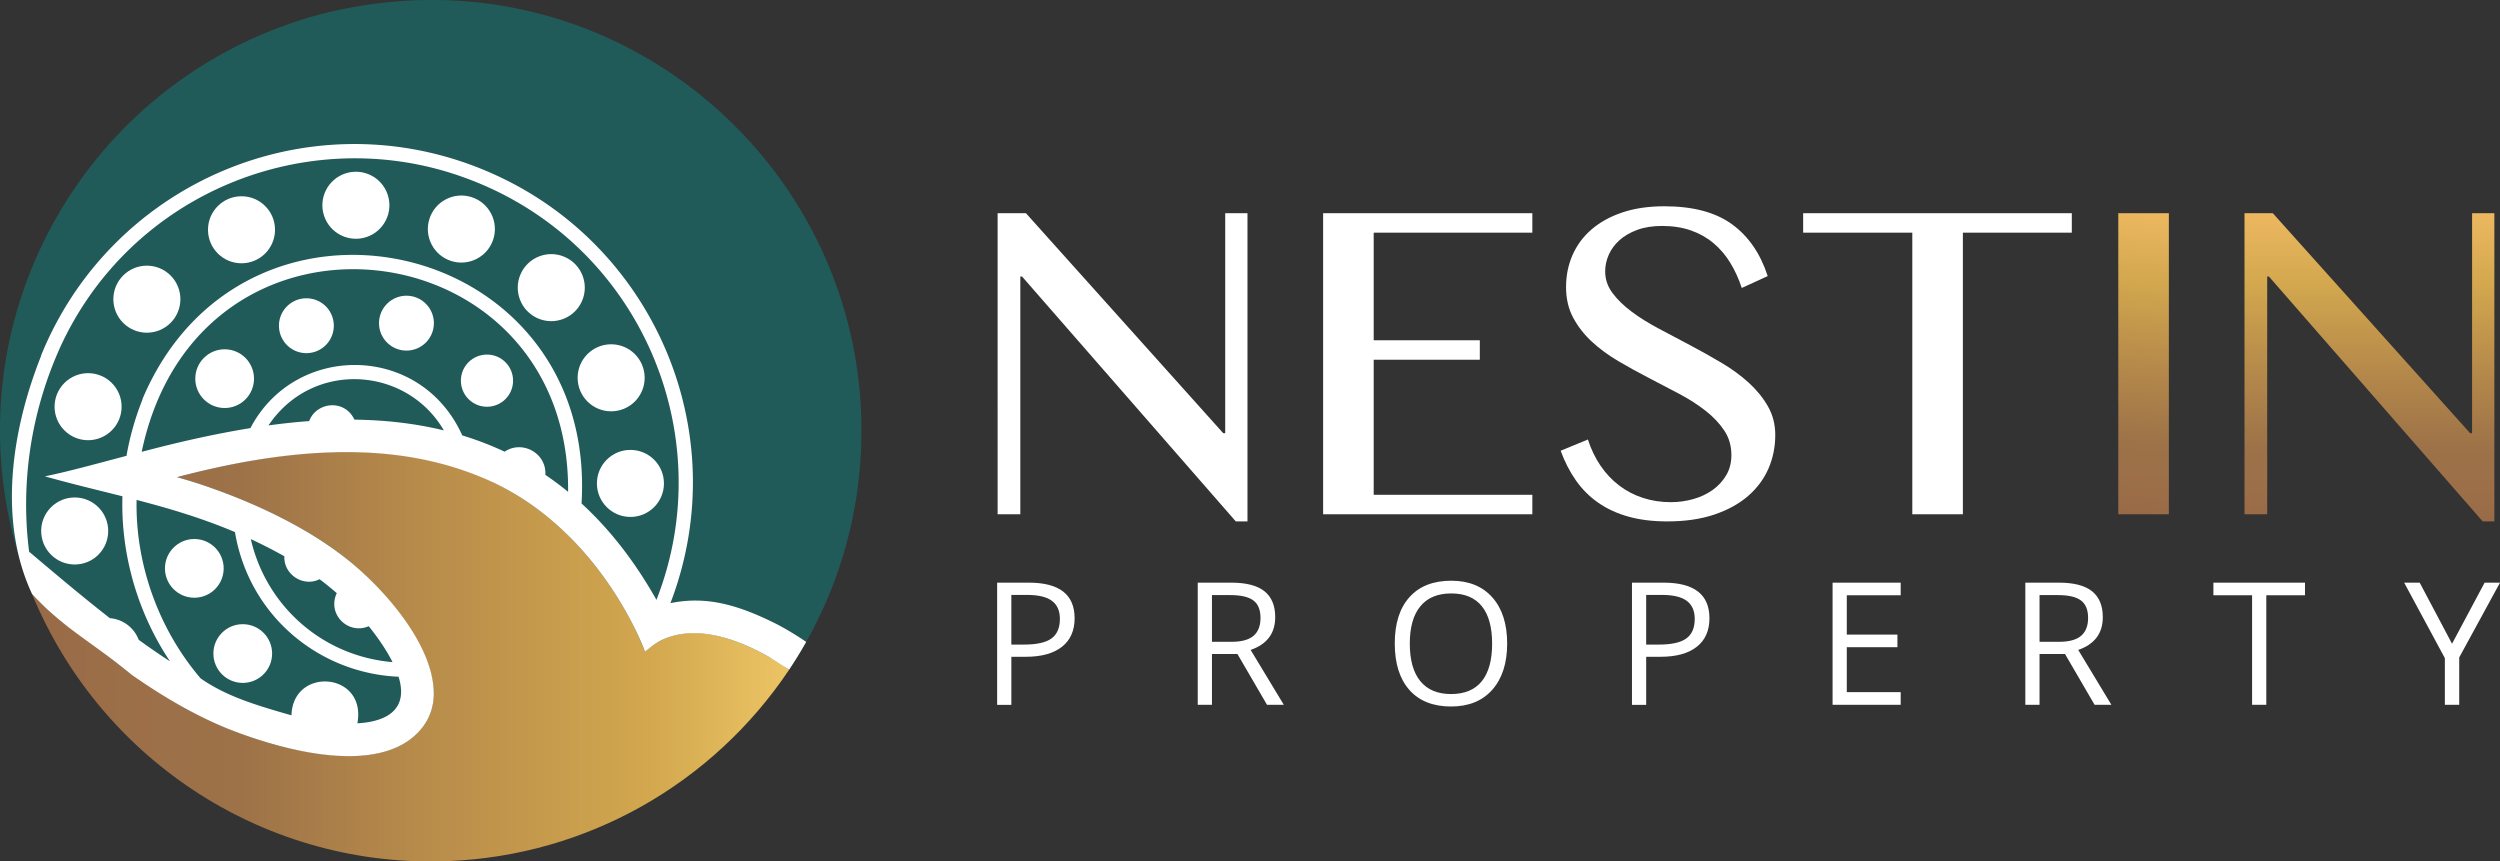 <svg version="1.1" id="Слой_1" xmlns="http://www.w3.org/2000/svg" x="0" y="0" viewBox="0 0 3842.57 1324.09" xml:space="preserve"><rect x="0" y="0" width="3842.57" height="1324.09" fill="#333333" stroke="none"/><style>.st0{fill:#fff}.st3{fill:#205b59}</style><path class="st0" d="M1533.38 327.7h43.52l303.3 338.18h2.99V327.7h34.22v473.72h-17.94l-328.55-376.39h-2.66v365.42h-34.88V327.7zm821.87 0v29.9h-243.84v165.44h163.11v29.9h-163.11v207.63h243.84v29.9h-321.57V327.7h321.57zm212.94 444.16c11.51 0 22.86-1.55 34.05-4.65 11.18-3.1 21.15-7.75 29.9-13.95s15.78-13.79 21.09-22.76c5.32-8.97 7.97-19.32 7.97-31.06 0-14.17-3.65-26.74-10.96-37.71s-16.89-21.09-28.74-30.4c-11.85-9.3-25.41-17.99-40.69-26.08-15.28-8.08-30.84-16.22-46.67-24.42-15.84-8.19-31.39-16.78-46.67-25.75s-28.85-18.94-40.7-29.9c-11.85-10.96-21.43-23.25-28.74-36.87s-10.96-29.29-10.96-47.01 3.32-34.16 9.97-49.33c6.64-15.17 16.39-28.29 29.23-39.37 12.84-11.07 28.62-19.77 47.34-26.08 18.71-6.31 40.25-9.47 64.61-9.47 43.85 0 78.45 9.19 103.81 27.57 25.36 18.39 43.69 44.96 54.98 79.73l-39.86 18.27c-4.65-14.17-10.58-27.13-17.77-38.87-7.2-11.74-15.84-21.81-25.91-30.23-10.08-8.41-21.65-14.89-34.72-19.43-13.07-4.54-27.8-6.81-44.18-6.81-14.62 0-27.41 2.05-38.37 6.15-10.96 4.1-20.05 9.42-27.24 15.95-7.2 6.54-12.62 13.95-16.28 22.26-3.65 8.3-5.48 16.78-5.48 25.41 0 12.18 3.76 23.31 11.29 33.39s17.38 19.66 29.57 28.74c12.18 9.08 26.13 17.77 41.86 26.08 15.72 8.31 31.73 16.78 48 25.41 16.28 8.64 32.28 17.61 48 26.91s29.68 19.49 41.86 30.56c12.18 11.08 22.03 23.2 29.57 36.38 7.53 13.18 11.29 27.85 11.29 44.02 0 18.39-3.49 35.6-10.46 51.66-6.98 16.06-17.44 30.12-31.39 42.19s-31.28 21.59-51.99 28.57-44.8 10.46-72.25 10.46c-22.15 0-41.97-2.44-59.46-7.31-17.5-4.87-32.95-11.96-46.34-21.26-13.4-9.3-24.86-20.71-34.38-34.22-9.52-13.51-17.39-28.79-23.59-45.84l41.86-17.27c4.87 15.06 11.4 28.57 19.6 40.53 8.19 11.96 17.77 22.09 28.74 30.4 10.96 8.31 23.14 14.62 36.54 18.94 13.38 4.31 27.61 6.47 42.67 6.47zm616.24-444.16v29.9H3017v432.86h-77.74V357.6H2771.5v-29.9h412.93z"/><linearGradient id="SVGID_1_" gradientUnits="userSpaceOnUse" x1="3278.44" y1="531.961" x2="3311.02" y2="997.879" gradientTransform="matrix(1 0 0 -1 0 1324)"><stop offset=".002" stop-color="#986a47"/><stop offset=".073" stop-color="#9b6e48"/><stop offset=".238" stop-color="#9d7248"/><stop offset=".498" stop-color="#b68a4a"/><stop offset=".764" stop-color="#d2a74e"/><stop offset="1" stop-color="#ecb860"/></linearGradient><path d="M3255.86 327.7h77.74v462.76h-77.74V327.7z" fill="url(#SVGID_1_)"/><linearGradient id="SVGID_2_" gradientUnits="userSpaceOnUse" x1="3641.875" y1="522.58" x2="3641.875" y2="996.3" gradientTransform="matrix(1 0 0 -1 0 1324)"><stop offset=".002" stop-color="#986a47"/><stop offset=".073" stop-color="#9b6e48"/><stop offset=".238" stop-color="#9d7248"/><stop offset=".498" stop-color="#b68a4a"/><stop offset=".764" stop-color="#d2a74e"/><stop offset="1" stop-color="#ecb860"/></linearGradient><path d="M3449.86 327.7h43.52l303.3 338.18h2.99V327.7h34.22v473.72h-17.94L3487.4 425.04h-2.66v365.42h-34.88V327.7z" fill="url(#SVGID_2_)"/><path class="st0" d="M1651.71 950.27c0 19.01-6.49 33.64-19.46 43.87s-31.54 15.35-55.69 15.35h-22.09v73.86h-21.84v-187.8h48.68c46.93 0 70.4 18.24 70.4 54.72zm-97.24 40.46h19.65c19.35 0 33.35-3.12 42-9.38 8.65-6.25 12.97-16.27 12.97-30.06 0-12.42-4.07-21.66-12.2-27.75-8.14-6.08-20.81-9.12-38.02-9.12h-24.41v76.31h.01zm308.34 14.52v78.1h-21.84v-187.8h51.51c23.04 0 40.06 4.41 51.06 13.23s16.51 22.09 16.51 39.82c0 24.84-12.59 41.62-37.77 50.35l51 84.39h-25.82l-45.47-78.1h-39.18v.01zm0-18.76h29.93c15.41 0 26.72-3.06 33.91-9.18 7.19-6.12 10.79-15.31 10.79-27.55 0-12.42-3.66-21.37-10.98-26.85s-19.08-8.22-35.26-8.22h-28.39v71.8zm453.74 2.7c0 30.06-7.6 53.69-22.8 70.91-15.2 17.21-36.33 25.82-63.39 25.82-27.66 0-49.01-8.46-64.03-25.37-15.03-16.91-22.54-40.78-22.54-71.61 0-30.57 7.53-54.27 22.61-71.1 15.07-16.83 36.48-25.24 64.23-25.24 26.98 0 48.04 8.56 63.2 25.69 15.14 17.12 22.72 40.76 22.72 70.9zm-149.65 0c0 25.43 5.42 44.72 16.25 57.87s26.57 19.72 47.21 19.72c20.81 0 36.52-6.55 47.14-19.65 10.62-13.1 15.93-32.41 15.93-57.93 0-25.26-5.29-44.42-15.86-57.48-10.58-13.06-26.23-19.59-46.95-19.59-20.81 0-36.63 6.57-47.46 19.72-10.84 13.13-16.26 32.25-16.26 57.34zm460.56-38.92c0 19.01-6.49 33.64-19.46 43.87s-31.54 15.35-55.69 15.35h-22.09v73.86h-21.84v-187.8h48.68c46.94 0 70.4 18.24 70.4 54.72zm-97.24 40.46h19.65c19.35 0 33.35-3.12 42-9.38 8.65-6.25 12.97-16.27 12.97-30.06 0-12.42-4.07-21.66-12.2-27.75-8.14-6.08-20.81-9.12-38.02-9.12h-24.41v76.31h.01zm391.19 92.62h-104.69v-187.8h104.69v19.4h-82.85v60.5h77.84v19.27h-77.84v69.11h82.85v19.52zm213.41-78.1v78.1h-21.84v-187.8h51.51c23.04 0 40.06 4.41 51.06 13.23s16.51 22.09 16.51 39.82c0 24.84-12.59 41.62-37.77 50.35l51 84.39h-25.82l-45.47-78.1h-39.18v.01zm0-18.76h29.93c15.41 0 26.72-3.06 33.91-9.18s10.79-15.31 10.79-27.55c0-12.42-3.66-21.37-10.98-26.85s-19.08-8.22-35.26-8.22h-28.39v71.8zm348.54 96.86h-21.84v-168.4h-59.47v-19.4h140.79v19.4h-59.47v168.4h-.01zm285.48-93.9l50.1-93.9h23.64l-62.69 114.97v72.83h-22.09v-71.81l-62.56-115.99h23.89l49.71 93.9z"/><path class="st3" d="M1324.04 662.04c.03 131.85-38.69 258.73-111.15 367.29-7.75-5.44-16.64-9.57-25.83-15.02-1.84-1.07-3.04-3.38-5.93-5v-.01c-.36-.19-.94-.54-1.82-1.02v-.01c-55.95-30.67-127.56-54.88-181.77-11.97v.01c-.4.41-.87.51-6.1 5.47h-.01c-6.88-17.95-15.16-35.4-24.5-52.8h-.01c-4.56-8.41-9.63-17.33-15.13-26.3-12.12-19.94-27.05-40.97-41.84-59.24v-.01c-5.73-7.06-12.79-15.3-19.65-22.77v-.01c-2.18-2.37-4.27-4.62-7.26-7.74v-.01a469.19 469.19 0 00-15.46-15.41c-11.16-10.65-24.08-21.78-37.03-31.66h-.01c-.77-.6-.57-.43-.79-.61h-.01c-7.84-5.99-16.74-12.24-25.73-18.09H804a263.7 263.7 0 00-3.52-2.26h-.01c-30.85-19.4-62.94-33.83-98.15-45.1v-.01c-139.25-44.67-291.47-22.91-430.39 13.64 27.11 7.43 54.22 16.78 81.46 27.27v.01c8.07 3.13 17.01 6.74 26.11 10.59v.01c31.69 13.51 56.79 26.58 84.09 41.38 7.66 4.15 38.57 23.89 45.51 28.75 0 .01.01.01.01.01 7.87 5.57 11.35 8.19 11.35 8.19 111.88 86.79 143.79 172.57 145.87 212.79 1.57 30.32-16.21 61.69-40.7 77.48-.01.01-.01 0-.01 0-32.97 20.32-73.18 24.23-114.57 20.81-50.45-4.16-102.1-19.86-143.77-34.51-59.33-21.68-113.64-53.36-165.03-89.14v-.01c-75.28-58.36-145.8-108.02-153.05-124.2-150.62-375.67 58.72-782.82 435.5-888.77 437.9-117.92 839.84 213.87 839.34 637.98z"/><linearGradient id="SVGID_3_" gradientUnits="userSpaceOnUse" x1="49.14" y1="314.87" x2="1212.95" y2="314.87" gradientTransform="matrix(1 0 0 -1 0 1324)"><stop offset=".002" stop-color="#986a47"/><stop offset=".085" stop-color="#9b6e48"/><stop offset=".277" stop-color="#9d7248"/><stop offset=".499" stop-color="#b68a4a"/><stop offset=".813" stop-color="#d2a74e"/><stop offset=".999" stop-color="#ecc464"/></linearGradient><path d="M1212.95 1029.33c-117.43 175.47-310.58 285.43-523.08 294.14-.01.01-.01.01-.02 0-276.72 12-533.36-150.64-640.71-410.75.47.8 1.25 1.03 1.85 1.73 3.14 3.66 6.1 6.43 9.41 9.93 9.41 9.93 32.93 29.8 32.94 29.8 74.76 53.85 146.85 116.93 234.47 156.11 36.33 16.15 81.33 32.61 127.32 42.03 63.78 13.07 125.48 15.68 168.87-11.5 0 0 4.57-3.24 5.23-3.66 105.61-77.38-39.21-237.36-109.32-288.02h-.01c-2.24-1.63-2.84-2.15-10.72-7.73 0 0-.01 0-.01-.01-.49-.33-.99-.68-1.48-1.02h-.01c-.7-.49-1.39-.98-2.1-1.46 0 0 0-.01-.01-.01-.75-.47-4.85-3.48-17.06-11.29h-.01c-.81-.52.06.05-2.95-1.87h-.01c-24.15-15.07-48.96-28.27-74.85-40.45-11.59-5.45-23.43-10.82-35.47-15.86v-.01c-33.23-13.76-67.85-26.31-103.21-36.05-.01-.01-.02-.01-.02-.01 38.05-10.18 77.81-19.21 117.81-26.02v-.01c136.63-24.1 287.17-20.38 408.3 55.99l2.45 1.51c3.44 2.17 16.6 10.63 29.26 20.35h.01c.22.18.02.01.79.61h.01c20.61 15.65 40.43 33.61 59.75 54.82v.01c6.2 6.59 12.79 14.32 19.65 22.76v.01c32.74 40.35 61.18 87.03 80.79 136.47.01 0 .01 0 0 .01.24.65.01-.03.68 1.87.01 0 .01.01.01-.01 52.39-50.34 130.54-25.8 187.87 6.5v.01c10.73 5.83 22.22 13.08 33.58 21.08z" fill="url(#SVGID_3_)"/><path class="st3" d="M662.07 1032.27c.01.02.01.04.01.06-.05-.2-.1-.37-.14-.51.05.15.09.3.13.45zm.21.79c-.08-.28-.14-.52-.2-.73.07.24.14.49.2.73zm.36 59.35c.04-.13.09-.27.14-.4-.07.21-.13.42-.21.62.02-.07.05-.15.07-.22zm1.1-53.25c.01.02.02.04.02.06.14.61.26 1.22.38 1.82-.4-1.87-.26-1.17-.4-1.88z"/><circle transform="rotate(-45.001 114.807 816.147)" class="st0" cx="114.82" cy="816.14" r="51.52"/><circle transform="rotate(-45.001 135.404 625.096)" class="st0" cx="135.41" cy="625.09" r="51.52"/><circle transform="rotate(-45.001 225.751 459.87)" class="st0" cx="225.76" cy="459.86" r="51.52"/><circle class="st0" cx="371.2" cy="353.16" r="51.52"/><circle transform="rotate(-18.414 546.98 315.533)" class="st0" cx="547.03" cy="315.5" r="51.52"/><circle transform="rotate(-27.452 709.129 352.064)" class="st0" cx="709.13" cy="352.06" r="51.52"/><circle transform="rotate(-66.527 847.353 442.08)" class="st0" cx="847.31" cy="442.06" r="51.52"/><circle class="st0" cx="939.35" cy="580.69" r="51.52"/><circle class="st0" cx="968.99" cy="743.03" r="51.52"/><circle class="st0" cx="373.12" cy="1004.51" r="45.13"/><circle class="st0" cx="298.66" cy="873.6" r="45.13"/><circle class="st0" cx="345.29" cy="582" r="45.13"/><circle transform="rotate(-2.493 471.238 500.93)" class="st0" cx="470.93" cy="500.62" r="42.18"/><circle transform="rotate(-45.001 624.732 496.704)" class="st0" cx="624.73" cy="496.69" r="42.18"/><circle class="st0" cx="748.5" cy="585.08" r="40.11"/><path class="st0" d="M661.94 1031.82c.04.14.09.31.14.51 0-.02 0-.04-.01-.06-.04-.15-.08-.3-.13-.45zm.34 1.24c-.06-.24-.13-.49-.2-.73.06.21.12.45.2.73z"/><path class="st0" d="M1212.9 1029.33c8.54-12.84 16.79-25.97 26.22-42.67-9.89-6.84-25.39-16.87-44.54-26.97-59.13-29.8-108.48-44.13-164.12-32.63 98.33-256.81-20.86-539.18-259.41-653.66-275.94-132.6-597.04-.98-708.01 273.28l.24.1C17.7 661.24-3.3 800.28 49.2 912.83c47.96 52.38 90.62 72.83 153.06 124.21v.01c50.82 35.39 105.05 67.67 164.59 89.41 65.73 24.42 189.62 59.1 258.79 13.43h.01c26.58-17.88 43.21-44.92 40.91-80.44h-.01c-4.52-77.33-86.99-166.95-146.69-210.29h-.01c-2.24-1.63-2.85-2.16-10.72-7.73 0 0-.01 0-.01-.01-.49-.33-.99-.68-1.48-1.02h-.01c-.7-.49-1.39-.98-2.1-1.46 0 0 0-.01-.01-.01-.75-.46-4.85-3.48-17.06-11.29h-.01c-.81-.51.07.05-2.95-1.87h-.01c-.72-.44-.05-.02-2.95-1.85-.01 0-.01.01-.01.01v-.01c-.5-.3-2.39-1.48-4.76-2.92 0-.01-.01-.01-.01-.01-1.14-.69-2.32-1.4-3.52-2.11 0 0-.01 0-.01-.01-1.23-.71-3.17-1.89-4.89-2.87 0 0 0-.01-.01-.01-1.11-.65-.31-.19-2.81-1.64-.44-.26-1.03-.6-.97-.57-.39-.22-1.67-.96-1.6-.92-.12-.07-.23-.13-.35-.2-16.39-9.36-34-18.56-53.96-27.94.06.03.11.05.17.08-.08-.04-.06-.02-.39-.18.08.04.15.07.23.1-1.21-.57-2.16-1.02-5.1-2.38.09.05.18.09.27.13-.32-.14-.64-.29-.97-.44.23.1.46.21.7.31-1.36-.57-7.46-3.59-25.04-11.07v-.01c-6.18-2.6-14.72-6.17-26.11-10.59v-.01c-25.54-9.79-51.84-19.13-81.46-27.27 75.56-19.84 155.09-35.19 234.43-38.01 66.08-2.35 131.94 3.92 195.97 24.37v.01c17.73 5.64 38.16 13.44 57.95 22.78v.01c.6.29.06.01 2.2 1.06v.01c11.55 5.65 24.71 12.84 38 21.25h.01c.75.47 1.95 1.24 3.52 2.26h.01c7.88 5.15 16.5 11.02 25.73 18.09h.01c.22.18.02.01.79.61h.01c11.06 8.49 22.77 18.24 34.47 29.23v.01c.19.18 1.31 1.24 2.5 2.36 4.66 4.41 9.72 9.43 15.52 15.46v.01c1.48 1.55 2.4 2.47 7.26 7.74v.01c5.75 6.29 12.79 14.29 19.65 22.77v.01c14.8 18.32 28.75 37.78 41.84 59.24 4.75 7.79 9.53 15.99 15.13 26.3h.01c2.18 4.09 4.17 7.85 7.24 13.92-.53-1.08-1.09-2.14-1.63-3.21 6.27 12.27 13.43 27.46 18.9 42.08v.01c10.03-8.38 13.16-10.99 22.21-16.3-.42.24-.85.46-1.27.69 52.4-28.37 118.44-5.22 167.23 22.25v.01c.4.22.46.26 1.53.86v.01c.61.35 3.06 1.74 1.88 1.07M469.65 816.18c-.02-.02-.03-.01-.12-.07l-.01-.01c.04.03.09.05.13.08zm-42.11 33.59c3.19 1.71 6.37 3.45 9.53 5.23-1.23 28.26 29.17 47.73 54.13 35.27 8 5.98 18.24 14.25 26.41 21.4-15.17 32.56 17.64 64.48 49.13 50.82 13.12 16.28 26.8 35.72 36.62 55.22-108.84-9.29-194.61-87.37-217.84-189.07a747.523 747.523 0 0142.02 21.13zm-66.39-31.95c21.47 128.67 129.26 217.06 251.46 222.34 15.36 49.22-16.59 68.99-63.3 71.58 14.69-79.05-99.32-87.69-101.29-12.26-55.1-15.77-99.87-29.14-139.57-56.71-64.21-74.94-100.54-175.13-98.52-274.38 50.1 13.04 99.94 27.74 151.22 49.43zM544.8 645.01h-.01c-15.28-32.41-58.77-27.05-69.57 2.21-21.05 1.54-41.94 3.82-62.58 6.66 67.75-100.93 212.35-90.83 269.57 7.64-45.24-11.02-91.41-15.93-137.41-16.51zm114.11 63.02c.07.02.13.03.19.04-.08-.02-.16-.04-.24-.05.02 0 .03 0 .05.01zm179.33 21.86c1.94-33.96-36.1-53.73-62.62-35.62-21.33-10.05-43.06-18.32-65.08-25.02-64.03-142.15-256.91-142.64-325.63-11.24-57.33 9.35-111.73 21.84-167.12 36.47 87.45-417.51 659.32-346.26 655.4 61.48a469.186 469.186 0 00-34.95-26.07zm55.6 43.96c24.95-409.23-518.51-531.08-674.9-160.38l.26.11c-10.99 27.4-19.71 57.72-24.75 87.03-47.65 12.59-90.24 24.36-125.5 31.57 40.6 11.38 80.07 20.75 119.25 30.63-2.73 88.81 23.3 179.38 73.11 253.69-16.19-10.5-32.23-21.59-48.13-33.09-6.97-18.61-24.25-31.7-44.2-33.24-42.51-33.08-83.93-68.2-124.2-102.16-13.6-105.74 3.02-214.85 47.11-312.79l-.04-.01c108.76-239.48 380.38-347.17 616.69-264.13 272.28 95.11 401.21 394.15 300.45 650.94-34.43-61.09-73.25-109.78-115.15-148.17z"/><path class="st0" d="M664.13 1041.04c-.12-.6-.24-1.21-.38-1.82 0-.02-.01-.04-.02-.06.15.71.01.01.4 1.88z"/></svg>